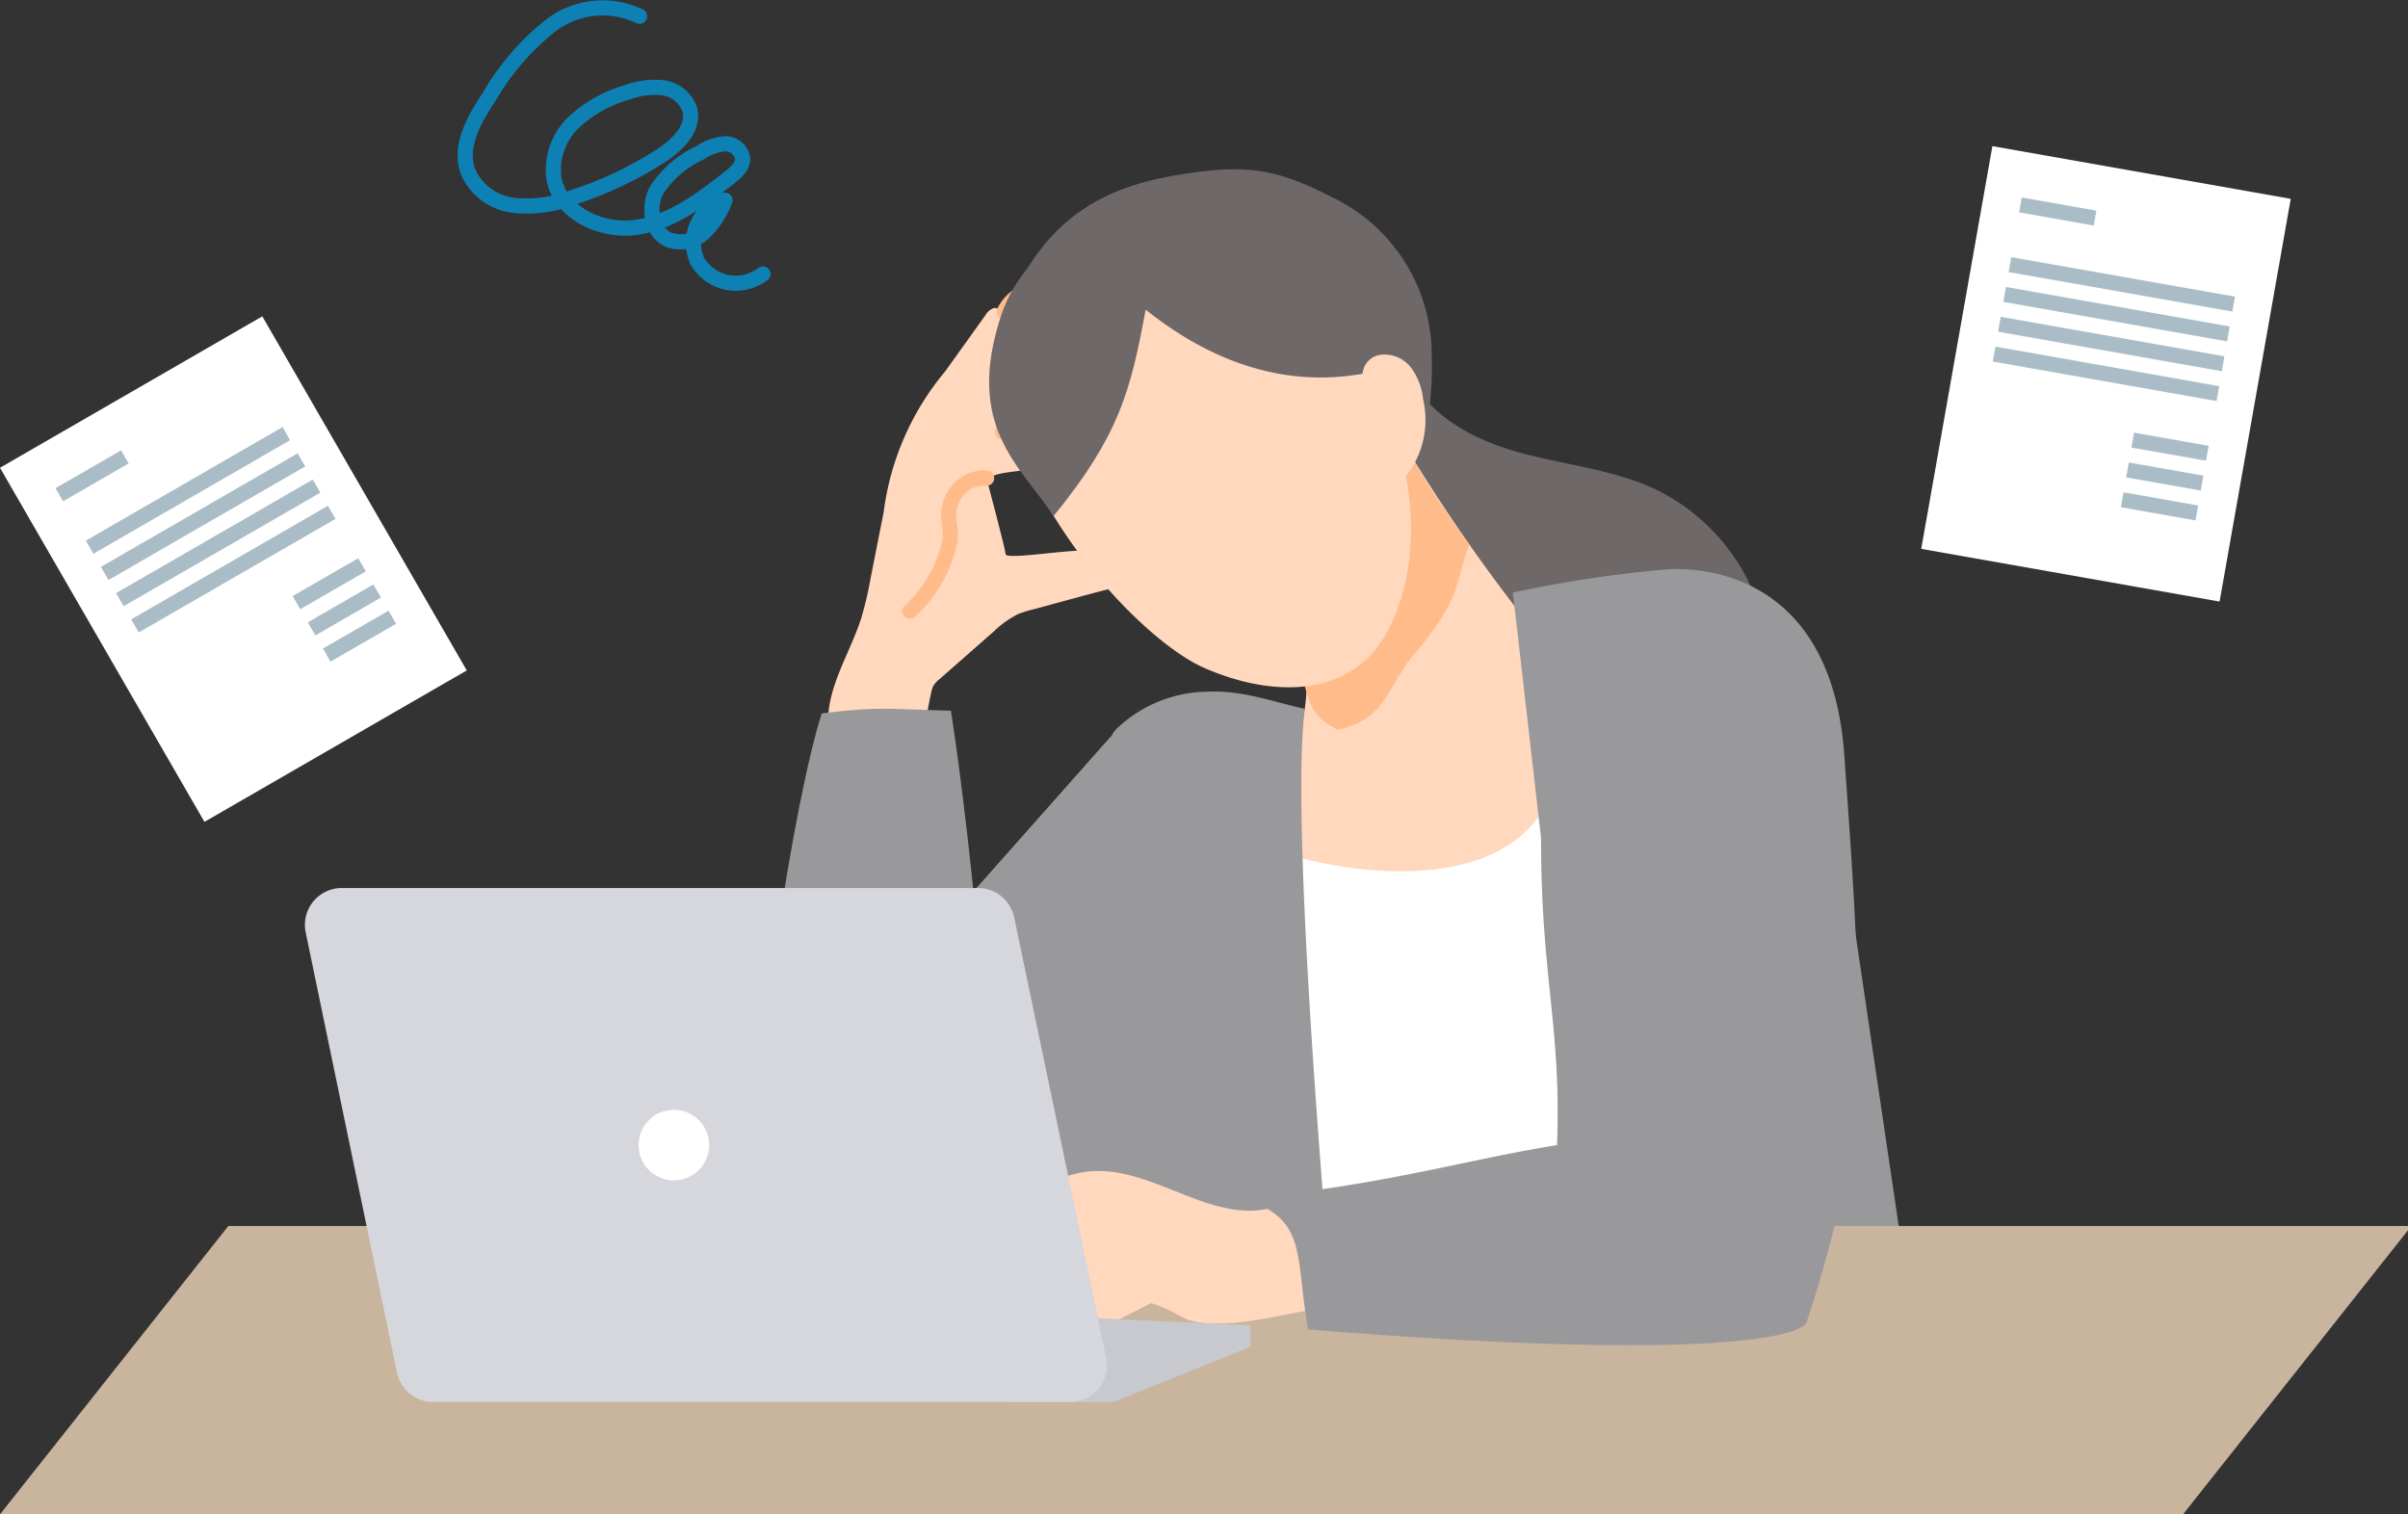 <svg id="グループ_122331" data-name="グループ 122331" xmlns="http://www.w3.org/2000/svg" xmlns:xlink="http://www.w3.org/1999/xlink" width="159" height="100" viewBox="0 0 159 100">
  <rect x="0" y="0" width="159" height="100" fill="#333333" stroke="none"/>
  <defs>
    <clipPath id="clip-path">
      <rect id="長方形_151567" data-name="長方形 151567" width="159" height="100" fill="none"/>
    </clipPath>
  </defs>
  <g id="グループ_122330" data-name="グループ 122330" clip-path="url(#clip-path)">
    <path id="パス_75789" data-name="パス 75789" d="M702.035,259.92c-.914-.2-5.6.627-5.569.2.016-.2-1.25-4.969-1.25-4.969,1.259-.757,3.284-.191,4.066-1.435a5.833,5.833,0,0,0,.657-1.181c.032-.245-.474-.6-.683-.729-.286-.18-3.459,1.018-3.164.349.118-.268,1.153-1.657,1.28-1.921a13.935,13.935,0,0,1,1.2-1.737,6.32,6.32,0,0,0,1.069-2.918c.037-.361-.011-.814-.348-.951-.352-.143-.708.177-.951.469l-.1-.069a2.9,2.9,0,0,0,.411-1.246.993.993,0,0,0-.687-1.01c-.587-.122-1.05.473-1.361.987l-.485.525c.1-.225-.2-.458-.438-.405a1.022,1.022,0,0,0-.547.467l-2.661,3.714a18.031,18.031,0,0,0-4.057,9.276l-.888,4.5a22.878,22.878,0,0,1-.594,2.51c-.723,2.275-2.169,4.385-2.19,6.772l-.032-.39q-.336,2.486-.453,5l.972-.272q2.555.308,5.131.36a.589.589,0,0,0,.441-.112.6.6,0,0,0,.113-.439,26.564,26.564,0,0,1,.64-6.007,1.6,1.6,0,0,1,.155-.46,1.647,1.647,0,0,1,.358-.39l2.349-2.063,1.281-1.125a6.488,6.488,0,0,1,1.608-1.144,9.1,9.1,0,0,1,1.134-.341s4.069-1.122,5.1-1.364Z" transform="translate(-630.067 -223.532)" fill="#ffd8bd"/>
    <path id="パス_75790" data-name="パス 75790" d="M835.97,244.676a2.742,2.742,0,0,1,.974-1.088,1.135,1.135,0,0,1,.663-.217.979.979,0,0,1,.805.983,2.853,2.853,0,0,1-.4,1.32.67.67,0,0,1,.956-.07,1.085,1.085,0,0,1,.3.992,3.108,3.108,0,0,1-.408,1c-1.118,2.008-1.781,3.061-3,5.009" transform="translate(-769.658 -224.094)" fill="none" stroke="#ffbb8a" stroke-linecap="round" stroke-linejoin="round" stroke-width="1"/>
    <path id="パス_75794" data-name="パス 75794" d="M763.66,398.327a2.3,2.3,0,0,0-2.352,1.6c-.378.959.066,1.557-.075,2.578a8.689,8.689,0,0,1-2.637,4.6" transform="translate(-698.514 -366.751)" fill="none" stroke="#ffbb8a" stroke-linecap="round" stroke-linejoin="round" stroke-width="1"/>
    <path id="パス_75795" data-name="パス 75795" d="M1150.266,307.148c1.127,2.97,4.268,4.674,7.328,5.528s6.309,1.134,9.175,2.5a13.394,13.394,0,0,1,7.446,11.9c-.013,2.061-.68,4.336-2.469,5.36-2.133,1.221-4.821.165-6.936-1.086a47.384,47.384,0,0,1-14.343-13.509,10.765,10.765,0,0,1-2.089-4.3c-.266-1.586.245-3.4,1.887-6.39" transform="translate(-1057.365 -282.822)" fill="#6f6868"/>
    <path id="パス_75796" data-name="パス 75796" d="M844.071,149.639c2.666-6.1,7.3-7.551,11.339-8.169,4.239-.649,6.14-.333,9.952,1.631a11.53,11.53,0,0,1,6.393,10.389c.5,13.3-12.3,34.263-26.741,1.364-.77-1.754-.527-3.465-.943-5.214" transform="translate(-777.22 -129.984)" fill="#6f6868"/>
    <path id="パス_75797" data-name="パス 75797" d="M1068.3,384.295a113.279,113.279,0,0,1-8.084-11.667,28.829,28.829,0,0,1-5.975,15.087l-.836.155c1.24.811-2.691,12.284-2.812,13.425,2.771,3.015,19.092,1.623,21.333-.085s-3.368-16.584-3.625-16.916" transform="translate(-967.389 -343.115)" fill="#ffd8bd"/>
    <path id="パス_75798" data-name="パス 75798" d="M1088.4,391.288a4.7,4.7,0,0,0,2.632-1.365c.969-1.16,1.346-2.293,2.3-3.437.465-.557.922-1.121,1.344-1.7a14.994,14.994,0,0,0,1.163-1.888c.469-.9.895-2.89,1.27-3.828a57.9,57.9,0,0,1-4.195-6.437,28.831,28.831,0,0,1-5.975,15.087l-.836.155c.453,1.776.661,2.624,2.3,3.417" transform="translate(-1000.087 -343.115)" fill="#ffbb8a"/>
    <path id="パス_75799" data-name="パス 75799" d="M829.974,201.7c.842,9.9,9.584,18.968,13.694,20.809,3.91,1.751,8.744,2.14,11.416-1.209,2.519-3.158,3.99-10.718-.957-18.913-2.6-4.313-3.493-7.544-8.461-8.384a15.256,15.256,0,0,0-13.724,4.619Z" transform="translate(-764.239 -178.442)" fill="#ffd8bd"/>
    <path id="パス_75800" data-name="パス 75800" d="M834.976,166.368c-1,5.449-1.78,8.338-6.073,13.623-2.186-3.3-5.913-5.909-3.449-13.3,1.63-4.888,8.265-9.107,13.521-8.065s10.98,8.437,11.3,11.772c-3.206.761-8.788,1.164-15.3-4.032" transform="translate(-759.33 -145.917)" fill="#6f6868"/>
    <path id="パス_75801" data-name="パス 75801" d="M1051.993,506.629l5.278-10.545-2.8,47.28s-9.412-.208-23.022.954c0-15.639-2.523-20.376.639-31.758,4.54,1.966,18.662,4.5,19.908-5.93" transform="translate(-948.876 -456.794)" fill="#fff"/>
    <path id="パス_75802" data-name="パス 75802" d="M1135.624,297.2a1.37,1.37,0,0,1,1.134-1.708,2.212,2.212,0,0,1,2.07.911,4.235,4.235,0,0,1,.75,2.029,6.009,6.009,0,0,1-1.7,5.705c-1.191-2.349-1.058-4.167-2.25-6.937" transform="translate(-1045.61 -272.062)" fill="#ffd8bd"/>
    <path id="パス_75803" data-name="パス 75803" d="M902.5,577.729c-2.193-.48-4.105-1.226-6.349-1.133a8.844,8.844,0,0,0-6.092,2.458c-1.563,1.65-1.669,9.054-2.126,11.28-2.016,9.809-1.218,29.55-1.218,29.55l17.944,1.324s-3.284-35.166-2.159-43.479" transform="translate(-816.34 -530.921)" fill="#99999c"/>
    <path id="パス_75804" data-name="パス 75804" d="M1419.169,576.541l6.695,45.26-15.113-.007Z" transform="translate(-1299.018 -530.879)" fill="#99999c"/>
    <path id="パス_75805" data-name="パス 75805" d="M0,1041.217l15.08-19.043H159.226l-15.08,19.043Z" transform="translate(0 -941.217)" fill="#c9b49e"/>
    <path id="パス_75806" data-name="パス 75806" d="M662.249,614.352l-20.427,23.036s-5.444,10.032.622,12.209,21-8.243,21-8.243,1.978-22.931-1.192-27" transform="translate(-588.922 -565.695)" fill="#99999c"/>
    <path id="パス_75807" data-name="パス 75807" d="M637.916,591.3c3.922-.5,4.673-.259,8.529-.18,1.315,8.4,3.511,29.179,2.03,33.676-1.045,3.172-12.507,11.044-14.359-1.126-1.2-7.869,2.085-27.085,3.8-32.37" transform="translate(-583.657 -544.189)" fill="#99999c"/>
    <path id="パス_75808" data-name="パス 75808" d="M775.618,978.831c-3.912.963-7.674-2.671-11.677-2.447-2.116.118-4.051,1.307-5.834,2.567a61.4,61.4,0,0,0-5.927,4.768c-.532.485-1.112,1.2-.859,1.9.356,1,1.711.609,2.542.053-.7-.174-1.311.791-1.07,1.53a1.565,1.565,0,0,0,1.761.979A3.385,3.385,0,0,0,756.362,987c-.116.645,1.537.736,1.421,1.382,1.222.418,4.913-.037,5.744-1.133,1.89-.95,2.357-1.2,4.247-2.152,2.232.73,1.894,1.321,4.222,1.346,4.139.044,8.359-2.148,12.293-.733-1.205-3.109-3.512-5.681-8.672-6.878" transform="translate(-691.76 -899.045)" fill="#ffd8bd"/>
    <path id="パス_75809" data-name="パス 75809" d="M1055.7,476.044a82.648,82.648,0,0,1,9.841-1.505c2.741-.279,11.189.319,12.04,12.208,1.327,18.516,1.668,24.908-2.488,37.473-.324.981-6.8,2.609-32.913.479-.887-4.954,0-7.178-4.165-8.62,9.751-1.021,14.273-2.523,20.6-3.549.289-7.925-1.056-10.96-1.056-20.3Z" transform="translate(-955.805 -436.912)" fill="#99999c"/>
    <path id="パス_75810" data-name="パス 75810" d="M399.361,6.878a5.633,5.633,0,0,0-5.87.613,16.565,16.565,0,0,0-4.048,4.686c-.988,1.486-2.02,3.274-1.413,4.952a3.764,3.764,0,0,0,3.035,2.235,8.591,8.591,0,0,0,3.887-.521,25.188,25.188,0,0,0,5.789-2.734c1.1-.705,2.283-1.846,1.925-3.105A2.161,2.161,0,0,0,400.9,11.6a5.074,5.074,0,0,0-2.34.3,8.5,8.5,0,0,0-3.535,1.971,4.35,4.35,0,0,0-1.321,3.7c.412,2.318,3.166,3.592,5.494,3.237s4.292-1.861,6.143-3.317c.4-.315.839-.706.829-1.216a1.145,1.145,0,0,0-1.2-.974,3.33,3.33,0,0,0-1.588.578,6.976,6.976,0,0,0-2.885,2.461c-.607,1.128-.361,2.816.821,3.311a2.306,2.306,0,0,0,2.334-.524,5.754,5.754,0,0,0,1.351-2.106,2.948,2.948,0,0,0-1.829,4.024,2.948,2.948,0,0,0,4.338.849" transform="translate(-357.131 -5.802)" fill="none" stroke="#0e81b4" stroke-linecap="round" stroke-linejoin="round" stroke-width="1"/>
    <path id="パス_75811" data-name="パス 75811" d="M850.318,1102.212l9.023-3.659v-1.407l-14.841-.683-.916,5.749Z" transform="translate(-776.772 -1009.622)" fill="#c8c8cf"/>
    <path id="パス_75812" data-name="パス 75812" d="M260.231,772.483,254.2,743.4a2.432,2.432,0,0,1,2.381-2.927H298.6a2.432,2.432,0,0,1,2.381,1.935l6.075,29.079a2.432,2.432,0,0,1-2.381,2.929H262.613a2.432,2.432,0,0,1-2.381-1.938" transform="translate(-234.016 -681.831)" fill="#d6d6dd"/>
    <path id="パス_75813" data-name="パス 75813" d="M532.414,927.691a2.329,2.329,0,1,1,2.328,2.329,2.329,2.329,0,0,1-2.328-2.329" transform="translate(-490.246 -852.073)" fill="#fff"/>
    <g id="グループ_122340" data-name="グループ 122340" transform="matrix(0.985, 0.174, -0.174, 0.985, 2.118, -22.357)">
      <rect id="長方形_151572" data-name="長方形 151572" width="20" height="27" transform="translate(133 9)" fill="#fff"/>
      <line id="線_909" data-name="線 909" x2="5" transform="translate(135.5 12.5)" fill="none" stroke="#aabdc6" stroke-width="1"/>
      <line id="線_914" data-name="線 914" x2="5" transform="translate(145.5 26.5)" fill="none" stroke="#aabdc6" stroke-width="1"/>
      <line id="線_915" data-name="線 915" x2="5" transform="translate(145.5 28.5)" fill="none" stroke="#aabdc6" stroke-width="1"/>
      <line id="線_916" data-name="線 916" x2="5" transform="translate(145.5 30.5)" fill="none" stroke="#aabdc6" stroke-width="1"/>
      <line id="線_910" data-name="線 910" x2="15" transform="translate(135.5 16.5)" fill="none" stroke="#aabdc6" stroke-width="1"/>
      <line id="線_911" data-name="線 911" x2="15" transform="translate(135.5 18.5)" fill="none" stroke="#aabdc6" stroke-width="1"/>
      <line id="線_912" data-name="線 912" x2="15" transform="translate(135.5 20.5)" fill="none" stroke="#aabdc6" stroke-width="1"/>
      <line id="線_913" data-name="線 913" x2="15" transform="translate(135.5 22.5)" fill="none" stroke="#aabdc6" stroke-width="1"/>
    </g>
    <g id="グループ_122341" data-name="グループ 122341" transform="translate(-119.682 89.596) rotate(-30)">
      <rect id="長方形_151572-2" data-name="長方形 151572" width="20" height="27" transform="translate(133 9)" fill="#fff"/>
      <line id="線_909-2" data-name="線 909" x2="5" transform="translate(135.5 12.5)" fill="none" stroke="#aabdc6" stroke-width="1"/>
      <line id="線_914-2" data-name="線 914" x2="5" transform="translate(145.5 26.5)" fill="none" stroke="#aabdc6" stroke-width="1"/>
      <line id="線_915-2" data-name="線 915" x2="5" transform="translate(145.5 28.5)" fill="none" stroke="#aabdc6" stroke-width="1"/>
      <line id="線_916-2" data-name="線 916" x2="5" transform="translate(145.5 30.5)" fill="none" stroke="#aabdc6" stroke-width="1"/>
      <line id="線_910-2" data-name="線 910" x2="15" transform="translate(135.5 16.5)" fill="none" stroke="#aabdc6" stroke-width="1"/>
      <line id="線_911-2" data-name="線 911" x2="15" transform="translate(135.5 18.5)" fill="none" stroke="#aabdc6" stroke-width="1"/>
      <line id="線_912-2" data-name="線 912" x2="15" transform="translate(135.5 20.5)" fill="none" stroke="#aabdc6" stroke-width="1"/>
      <line id="線_913-2" data-name="線 913" x2="15" transform="translate(135.5 22.5)" fill="none" stroke="#aabdc6" stroke-width="1"/>
    </g>
  </g>
</svg>
